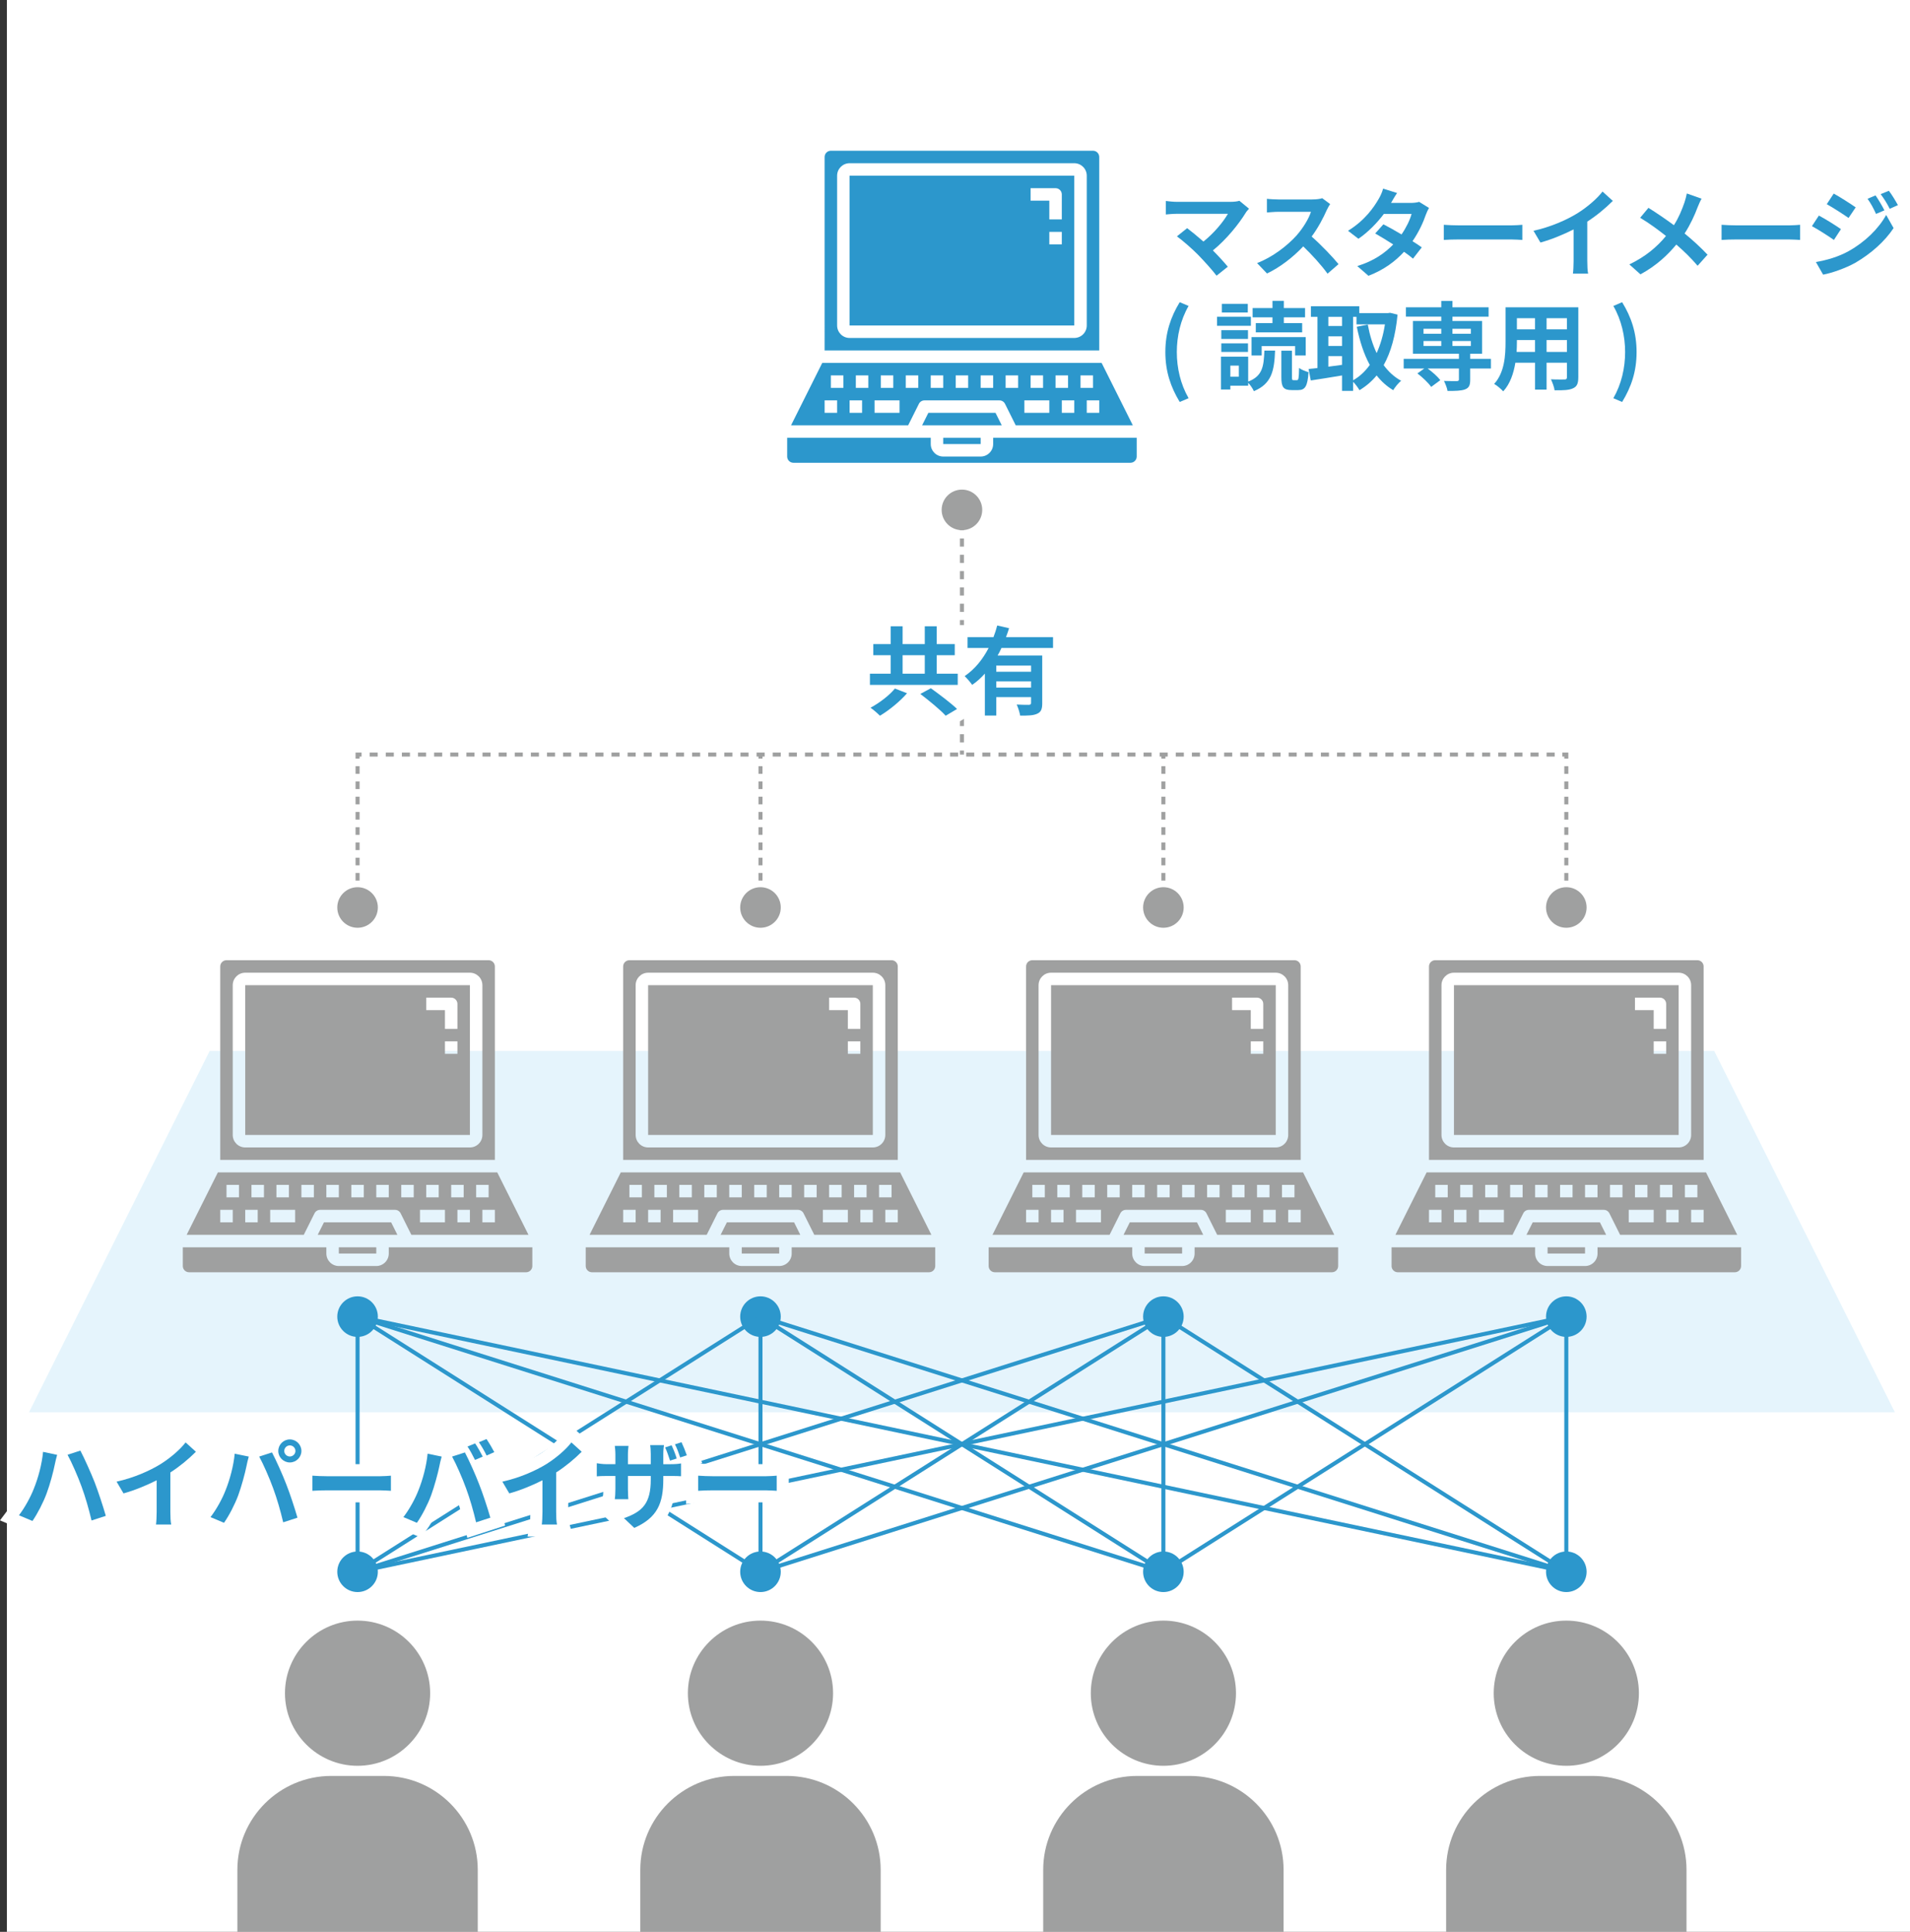 <?xml version="1.0" encoding="utf-8"?>
<!-- Generator: Adobe Illustrator 24.0.3, SVG Export Plug-In . SVG Version: 6.00 Build 0)  -->
<svg version="1.1" id="レイヤー_1" xmlns="http://www.w3.org/2000/svg" xmlns:xlink="http://www.w3.org/1999/xlink" x="0px"
	 y="0px" viewBox="0 0 237.64 240.378" style="enable-background:new 0 0 237.64 240.378;" xml:space="preserve">
<rect x="0" y="0" width="237.64" height="240.378" fill="#333333" stroke="none"/>
<style type="text/css">
	.st0{fill:#FFFFFF;}
	.st1{fill:#E5F4FC;}
	.st2{fill:#2C97CC;}
	.st3{fill:#9FA0A0;}
	.st4{fill:none;stroke:#2C97CC;stroke-width:0.5;stroke-miterlimit:10;}
	.st5{fill:none;stroke:#9FA0A0;stroke-width:0.5;stroke-miterlimit:10;}
	.st6{fill:none;stroke:#9FA0A0;stroke-width:0.5;stroke-miterlimit:10;stroke-dasharray:0.949,0.949;}
	.st7{fill:none;stroke:#9FA0A0;stroke-width:0.5;stroke-miterlimit:10;stroke-dasharray:1.003,1.003;}
	.st8{fill:none;stroke:#9FA0A0;stroke-width:0.5;stroke-miterlimit:10;stroke-dasharray:1.015,1.015;}
	.st9{fill:#FFFFFF;stroke:#FFFFFF;stroke-width:3;stroke-miterlimit:10;}
</style>
<rect x="0.856" class="st0" width="236.784" height="240.378"/>
<g>
	<path class="st1" d="M235.76,175.728l-22.48-44.96H26.087L3.607,175.728"/>
	<g id="Laptop">
		<path class="st2" d="M102.599,43.605h34.167V19.533c0-0.429-0.348-0.777-0.777-0.777
			h-32.614c-0.429,0-0.777,0.348-0.777,0.777V43.605z M104.153,21.862
			c0-0.858,0.695-1.553,1.553-1.553h27.955c0.858,0,1.553,0.695,1.553,1.553V40.499
			c0,0.858-0.695,1.553-1.553,1.553h-27.955c-0.858,0-1.553-0.695-1.553-1.553
			V21.862z"/>
		<path class="st2" d="M133.661,21.862h-27.955V40.499h27.955V21.862z M132.108,30.404h-1.553
			v-1.553h1.553V30.404z M132.108,27.298h-1.553v-2.33h-2.33v-1.553h3.106
			c0.429,0,0.777,0.348,0.777,0.777V27.298z"/>
		<path class="st2" d="M112.991,52.924l1.338-2.677c0.132-0.263,0.401-0.43,0.695-0.429
			h9.318c0.296-0.002,0.567,0.165,0.699,0.429l1.334,2.677h14.571l-3.883-7.765
			h-34.761l-3.883,7.765H112.991z M136.767,51.371h-1.553v-1.553h1.553V51.371z
			 M134.437,46.711h1.553v1.553h-1.553V46.711z M133.661,51.371h-1.553v-1.553h1.553
			V51.371z M131.331,46.711h1.553v1.553h-1.553V46.711z M128.225,46.711h1.553v1.553
			h-1.553V46.711z M127.449,49.817h3.106v1.553h-3.106V49.817z M125.119,46.711h1.553
			v1.553h-1.553V46.711z M122.013,46.711h1.553v1.553h-1.553V46.711z M118.907,46.711
			h1.553v1.553h-1.553V46.711z M115.801,46.711h1.553v1.553H115.801V46.711z
			 M112.694,46.711h1.553v1.553h-1.553V46.711z M109.588,46.711h1.553v1.553h-1.553
			V46.711z M108.812,49.817h3.106v1.553h-3.106V49.817z M106.482,46.711h1.553v1.553
			h-1.553V46.711z M105.706,49.817h1.553v1.553h-1.553V49.817z M103.376,46.711h1.553
			v1.553h-1.553V46.711z M102.599,49.817h1.553v1.553h-1.553V49.817z"/>
		<path class="st2" d="M123.863,51.371h-8.359l-0.777,1.553h9.912L123.863,51.371z"/>
		<path class="st2" d="M97.94,56.806c0,0.429,0.348,0.777,0.777,0.777h41.933
			c0.429,0,0.777-0.348,0.777-0.777v-2.33h-17.86v0.777
			c0,0.858-0.695,1.553-1.553,1.553h-4.659c-0.858,0-1.553-0.695-1.553-1.553
			v-0.777H97.94V56.806z"/>
		<path class="st2" d="M117.354,54.477h4.659v0.777h-4.659V54.477z"/>
	</g>
	<g id="Laptop_1_">
		<path class="st3" d="M27.404,144.328h34.167v-24.073c0-0.429-0.348-0.777-0.777-0.777
			h-32.614c-0.429,0-0.777,0.348-0.777,0.777V144.328z M28.957,122.585
			c0-0.858,0.695-1.553,1.553-1.553H58.465c0.858,0,1.553,0.695,1.553,1.553v18.637
			c0,0.858-0.695,1.553-1.553,1.553H30.51c-0.858,0-1.553-0.695-1.553-1.553
			V122.585z"/>
		<path class="st3" d="M58.465,122.585H30.51v18.637H58.465V122.585z M56.912,131.126h-1.553
			v-1.553h1.553V131.126z M56.912,128.02h-1.553v-2.33h-2.33v-1.553h3.106
			c0.429,0,0.777,0.348,0.777,0.777V128.02z"/>
		<path class="st3" d="M37.796,153.646l1.338-2.677c0.132-0.263,0.401-0.43,0.695-0.429
			h9.318c0.296-0.002,0.567,0.165,0.699,0.429l1.334,2.677h14.571l-3.883-7.765
			H27.107l-3.883,7.765H37.796z M61.571,152.093h-1.553v-1.553h1.553V152.093z
			 M59.242,147.434h1.553v1.553h-1.553V147.434z M58.465,152.093h-1.553v-1.553h1.553
			V152.093z M56.136,147.434h1.553v1.553h-1.553V147.434z M53.03,147.434h1.553v1.553
			h-1.553V147.434z M52.253,150.54h3.106v1.553h-3.106V150.54z M49.923,147.434
			h1.553v1.553h-1.553V147.434z M46.817,147.434h1.553v1.553h-1.553V147.434z
			 M43.711,147.434h1.553v1.553h-1.553V147.434z M40.605,147.434h1.553v1.553h-1.553
			V147.434z M37.499,147.434h1.553v1.553h-1.553V147.434z M34.393,147.434h1.553v1.553
			h-1.553V147.434z M33.616,150.54h3.106v1.553h-3.106V150.54z M31.287,147.434
			h1.553v1.553h-1.553V147.434z M30.51,150.54h1.553v1.553h-1.553V150.54z
			 M28.181,147.434h1.553v1.553h-1.553V147.434z M27.404,150.54h1.553v1.553h-1.553
			V150.54z"/>
		<path class="st3" d="M48.667,152.093h-8.359l-0.777,1.553h9.912L48.667,152.093z"/>
		<path class="st3" d="M22.745,157.529c0,0.429,0.348,0.777,0.777,0.777h41.933
			c0.429,0,0.777-0.348,0.777-0.777v-2.33H48.37v0.777
			c0,0.858-0.695,1.553-1.553,1.553H42.158c-0.858,0-1.553-0.695-1.553-1.553v-0.777
			H22.745V157.529z"/>
		<path class="st3" d="M42.158,155.199h4.659v0.777H42.158V155.199z"/>
	</g>
	<g>
		<g>
			<g>
				<path class="st3" d="M47.762,220.977H41.214c-6.44,0-11.68,5.24-11.68,11.68v7.721
					h29.908v-7.721C59.442,226.216,54.202,220.977,47.762,220.977z"/>
			</g>
		</g>
		<g>
			<g>
				<path class="st3" d="M44.488,201.651c-4.98,0-9.032,4.052-9.032,9.032
					c0,4.98,4.052,9.032,9.032,9.032s9.032-4.052,9.032-9.032
					C53.519,205.703,49.468,201.651,44.488,201.651z"/>
			</g>
		</g>
	</g>
	<g id="Laptop_2_">
		<path class="st3" d="M77.534,144.328h34.167v-24.073c0-0.429-0.348-0.777-0.777-0.777
			h-32.614c-0.429,0-0.777,0.348-0.777,0.777V144.328z M79.087,122.585
			c0-0.858,0.695-1.553,1.553-1.553h27.955c0.858,0,1.553,0.695,1.553,1.553
			v18.637c0,0.858-0.695,1.553-1.553,1.553H80.64
			c-0.858,0-1.553-0.695-1.553-1.553V122.585z"/>
		<path class="st3" d="M108.596,122.585H80.64v18.637h27.955V122.585z M107.043,131.126h-1.553
			v-1.553h1.553V131.126z M107.043,128.02h-1.553v-2.33h-2.33v-1.553h3.106
			c0.429,0,0.777,0.348,0.777,0.777V128.02z"/>
		<path class="st3" d="M87.926,153.646l1.338-2.677c0.132-0.263,0.401-0.43,0.695-0.429
			h9.318c0.296-0.002,0.567,0.165,0.699,0.429l1.334,2.677h14.571l-3.883-7.765
			H77.238l-3.883,7.765H87.926z M111.702,152.093h-1.553v-1.553h1.553V152.093z
			 M109.372,147.434h1.553v1.553H109.372V147.434z M108.596,152.093h-1.553v-1.553h1.553
			V152.093z M106.266,147.434h1.553v1.553h-1.553V147.434z M103.16,147.434h1.553
			v1.553h-1.553V147.434z M102.383,150.54h3.106v1.553H102.383V150.54z M100.054,147.434
			h1.553v1.553h-1.553V147.434z M96.948,147.434h1.553v1.553h-1.553V147.434z
			 M93.842,147.434h1.553v1.553h-1.553V147.434z M90.735,147.434h1.553v1.553h-1.553
			V147.434z M87.629,147.434h1.553v1.553h-1.553V147.434z M84.523,147.434h1.553v1.553
			h-1.553V147.434z M83.747,150.54h3.106v1.553h-3.106V150.54z M81.417,147.434
			h1.553v1.553h-1.553V147.434z M80.64,150.54h1.553v1.553h-1.553V150.54z
			 M78.311,147.434h1.553v1.553h-1.553V147.434z M77.534,150.54h1.553v1.553H77.534
			V150.54z"/>
		<path class="st3" d="M98.797,152.093h-8.359l-0.777,1.553h9.912L98.797,152.093z"/>
		<path class="st3" d="M72.875,157.529c0,0.429,0.348,0.777,0.777,0.777h41.933
			c0.429,0,0.777-0.348,0.777-0.777v-2.33H98.501v0.777
			c0,0.858-0.695,1.553-1.553,1.553h-4.659c-0.858,0-1.553-0.695-1.553-1.553
			v-0.777H72.875V157.529z"/>
		<path class="st3" d="M92.288,155.199h4.659v0.777h-4.659V155.199z"/>
	</g>
	<g>
		<g>
			<g>
				<path class="st3" d="M97.892,220.977H91.344c-6.44,0-11.68,5.24-11.68,11.68v7.721
					h29.908v-7.721C109.572,226.216,104.332,220.977,97.892,220.977z"/>
			</g>
		</g>
		<g>
			<g>
				<path class="st3" d="M94.618,201.651c-4.98,0-9.032,4.052-9.032,9.032
					c0,4.98,4.052,9.032,9.032,9.032c4.98,0,9.032-4.052,9.032-9.032
					C103.65,205.703,99.598,201.651,94.618,201.651z"/>
			</g>
		</g>
	</g>
	<g id="Laptop_3_">
		<path class="st3" d="M127.665,144.328h34.167v-24.073c0-0.429-0.348-0.777-0.777-0.777
			h-32.614c-0.429,0-0.777,0.348-0.777,0.777V144.328z M129.218,122.585
			c0-0.858,0.695-1.553,1.553-1.553h27.955c0.858,0,1.553,0.695,1.553,1.553v18.637
			c0,0.858-0.695,1.553-1.553,1.553h-27.955c-0.858,0-1.553-0.695-1.553-1.553
			V122.585z"/>
		<path class="st3" d="M158.726,122.585h-27.955v18.637h27.955V122.585z M157.173,131.126
			h-1.553v-1.553h1.553V131.126z M157.173,128.02h-1.553v-2.33h-2.33v-1.553h3.106
			c0.429,0,0.777,0.348,0.777,0.777V128.02z"/>
		<path class="st3" d="M138.056,153.646l1.338-2.677c0.132-0.263,0.401-0.43,0.695-0.429
			h9.318c0.296-0.002,0.567,0.165,0.699,0.429l1.334,2.677h14.571l-3.883-7.765
			h-34.761l-3.883,7.765H138.056z M161.832,152.093h-1.553v-1.553h1.553V152.093z
			 M159.503,147.434h1.553v1.553h-1.553V147.434z M158.726,152.093h-1.553v-1.553h1.553
			V152.093z M156.396,147.434h1.553v1.553h-1.553V147.434z M153.29,147.434h1.553
			v1.553h-1.553V147.434z M152.514,150.54h3.106v1.553h-3.106V150.54z
			 M150.184,147.434h1.553v1.553h-1.553V147.434z M147.078,147.434h1.553v1.553h-1.553
			V147.434z M143.972,147.434h1.553v1.553h-1.553V147.434z M140.866,147.434h1.553
			v1.553h-1.553V147.434z M137.76,147.434h1.553v1.553h-1.553V147.434z
			 M134.653,147.434h1.553v1.553h-1.553V147.434z M133.877,150.54h3.106v1.553h-3.106
			V150.54z M131.547,147.434h1.553v1.553h-1.553V147.434z M130.771,150.54h1.553
			v1.553h-1.553V150.54z M128.441,147.434h1.553v1.553h-1.553V147.434z
			 M127.665,150.54h1.553v1.553H127.665V150.54z"/>
		<path class="st3" d="M148.928,152.093h-8.359l-0.777,1.553h9.912L148.928,152.093z"/>
		<path class="st3" d="M123.005,157.529c0,0.429,0.348,0.777,0.777,0.777h41.933
			c0.429,0,0.777-0.348,0.777-0.777v-2.33h-17.86v0.777
			c0,0.858-0.695,1.553-1.553,1.553h-4.659c-0.858,0-1.553-0.695-1.553-1.553
			v-0.777h-17.86V157.529z"/>
		<path class="st3" d="M142.419,155.199h4.659v0.777h-4.659V155.199z"/>
	</g>
	<g>
		<g>
			<g>
				<path class="st3" d="M148.022,220.977h-6.548c-6.44,0-11.68,5.24-11.68,11.68v7.721
					h29.908v-7.721C159.702,226.216,154.463,220.977,148.022,220.977z"/>
			</g>
		</g>
		<g>
			<g>
				<path class="st3" d="M144.748,201.651c-4.98,0-9.032,4.052-9.032,9.032
					c0,4.98,4.052,9.032,9.032,9.032c4.98,0,9.032-4.052,9.032-9.032
					C153.78,205.703,149.729,201.651,144.748,201.651z"/>
			</g>
		</g>
	</g>
	<g id="Laptop_4_">
		<path class="st3" d="M177.795,144.328h34.167v-24.073c0-0.429-0.348-0.777-0.777-0.777
			h-32.614c-0.429,0-0.777,0.348-0.777,0.777V144.328z M179.348,122.585
			c0-0.858,0.695-1.553,1.553-1.553h27.955c0.858,0,1.553,0.695,1.553,1.553
			v18.637c0,0.858-0.695,1.553-1.553,1.553H180.901
			c-0.858,0-1.553-0.695-1.553-1.553V122.585z"/>
		<path class="st3" d="M208.856,122.585H180.901v18.637h27.955V122.585z M207.303,131.126
			h-1.553v-1.553h1.553V131.126z M207.303,128.02h-1.553v-2.33h-2.33v-1.553h3.106
			c0.429,0,0.777,0.348,0.777,0.777V128.02z"/>
		<path class="st3" d="M188.187,153.646l1.338-2.677c0.132-0.263,0.401-0.43,0.695-0.429
			h9.318c0.296-0.002,0.567,0.165,0.699,0.429l1.334,2.677h14.571l-3.883-7.765
			h-34.761l-3.883,7.765H188.187z M211.962,152.093h-1.553v-1.553h1.553V152.093z
			 M209.633,147.434h1.553v1.553h-1.553V147.434z M208.856,152.093h-1.553v-1.553h1.553
			V152.093z M206.527,147.434h1.553v1.553h-1.553V147.434z M203.421,147.434h1.553
			v1.553h-1.553V147.434z M202.644,150.54h3.106v1.553h-3.106V150.54z
			 M200.314,147.434h1.553v1.553h-1.553V147.434z M197.208,147.434h1.553v1.553h-1.553
			V147.434z M194.102,147.434h1.553v1.553h-1.553V147.434z M190.996,147.434h1.553
			v1.553h-1.553V147.434z M187.89,147.434h1.553v1.553h-1.553V147.434z
			 M184.784,147.434h1.553v1.553h-1.553V147.434z M184.007,150.54h3.106v1.553h-3.106
			V150.54z M181.678,147.434h1.553v1.553h-1.553V147.434z M180.901,150.54h1.553
			v1.553h-1.553V150.54z M178.572,147.434h1.553v1.553h-1.553V147.434z
			 M177.795,150.54h1.553v1.553h-1.553V150.54z"/>
		<path class="st3" d="M199.058,152.093h-8.359l-0.777,1.553h9.912L199.058,152.093z"/>
		<path class="st3" d="M173.136,157.529c0,0.429,0.348,0.777,0.777,0.777h41.933
			c0.429,0,0.777-0.348,0.777-0.777v-2.33h-17.86v0.777
			c0,0.858-0.695,1.553-1.553,1.553h-4.659c-0.858,0-1.553-0.695-1.553-1.553v-0.777
			h-17.86V157.529z"/>
		<path class="st3" d="M192.549,155.199h4.659v0.777h-4.659V155.199z"/>
	</g>
	<g>
		<g>
			<g>
				<path class="st3" d="M198.153,220.977h-6.548c-6.44,0-11.68,5.24-11.68,11.68v7.721
					h29.908v-7.721C209.833,226.216,204.593,220.977,198.153,220.977z"/>
			</g>
		</g>
		<g>
			<g>
				<path class="st3" d="M194.879,201.651c-4.98,0-9.032,4.052-9.032,9.032
					c0,4.98,4.052,9.032,9.032,9.032c4.98,0,9.032-4.052,9.032-9.032
					C203.91,205.703,199.859,201.651,194.879,201.651z"/>
			</g>
		</g>
	</g>
	<circle class="st2" cx="44.488" cy="163.826" r="2.524"/>
	<circle class="st2" cx="44.488" cy="195.575" r="2.524"/>
	<circle class="st3" cx="119.683" cy="63.445" r="2.524"/>
	<circle class="st2" cx="94.618" cy="163.826" r="2.524"/>
	<circle class="st2" cx="94.618" cy="195.575" r="2.524"/>
	<circle class="st2" cx="144.748" cy="163.826" r="2.524"/>
	<circle class="st2" cx="144.748" cy="195.575" r="2.524"/>
	<circle class="st2" cx="194.879" cy="163.826" r="2.524"/>
	<circle class="st3" cx="44.488" cy="112.917" r="2.524"/>
	<circle class="st3" cx="94.618" cy="112.917" r="2.524"/>
	<circle class="st3" cx="144.748" cy="112.917" r="2.524"/>
	<circle class="st3" cx="194.879" cy="112.917" r="2.524"/>
	<circle class="st2" cx="194.879" cy="195.575" r="2.524"/>
	<g>
		<line class="st4" x1="44.488" y1="163.826" x2="44.488" y2="195.575"/>
		<line class="st4" x1="44.488" y1="163.826" x2="94.618" y2="195.575"/>
		<line class="st4" x1="44.488" y1="163.826" x2="144.748" y2="195.575"/>
		<line class="st4" x1="44.488" y1="163.826" x2="194.879" y2="195.575"/>
		<line class="st4" x1="94.618" y1="163.826" x2="94.618" y2="195.575"/>
		<line class="st4" x1="144.748" y1="163.826" x2="144.748" y2="195.575"/>
		<line class="st4" x1="194.879" y1="163.826" x2="194.879" y2="195.575"/>
		<line class="st4" x1="94.618" y1="163.826" x2="44.488" y2="195.575"/>
		<line class="st4" x1="94.618" y1="163.826" x2="144.748" y2="195.575"/>
		<line class="st4" x1="94.618" y1="163.826" x2="194.879" y2="195.575"/>
		<line class="st4" x1="144.748" y1="163.826" x2="44.488" y2="195.575"/>
		<line class="st4" x1="144.748" y1="163.826" x2="94.618" y2="195.575"/>
		<line class="st4" x1="144.748" y1="163.826" x2="194.879" y2="195.575"/>
		<line class="st4" x1="194.879" y1="163.826" x2="44.488" y2="195.575"/>
		<line class="st4" x1="194.879" y1="163.826" x2="94.618" y2="195.575"/>
		<line class="st4" x1="194.879" y1="163.826" x2="144.748" y2="195.575"/>
	</g>
	<g>
		<g>
			<line class="st5" x1="44.488" y1="112.917" x2="44.488" y2="112.417"/>
			<line class="st6" x1="44.488" y1="111.468" x2="44.488" y2="94.864"/>
			<polyline class="st5" points="44.488,94.39 44.488,93.89 44.988,93.89 			"/>
			<line class="st7" x1="45.99" y1="93.89" x2="193.877" y2="93.89"/>
			<polyline class="st5" points="194.379,93.89 194.879,93.89 194.879,94.39 			"/>
			<line class="st6" x1="194.879" y1="95.339" x2="194.879" y2="111.943"/>
			<line class="st5" x1="194.879" y1="112.417" x2="194.879" y2="112.917"/>
		</g>
	</g>
	<g>
		<g>
			<line class="st5" x1="94.618" y1="112.917" x2="94.618" y2="112.417"/>
			<line class="st6" x1="94.618" y1="111.468" x2="94.618" y2="94.864"/>
			<line class="st5" x1="94.618" y1="94.39" x2="94.618" y2="93.89"/>
		</g>
	</g>
	<g>
		<g>
			<line class="st5" x1="119.683" y1="93.89" x2="119.683" y2="93.39"/>
			<line class="st8" x1="119.683" y1="92.374" x2="119.683" y2="64.453"/>
			<line class="st5" x1="119.683" y1="63.945" x2="119.683" y2="63.445"/>
		</g>
	</g>
	<g>
		<g>
			<line class="st5" x1="144.748" y1="112.917" x2="144.748" y2="112.417"/>
			<line class="st6" x1="144.748" y1="111.468" x2="144.748" y2="94.864"/>
			<line class="st5" x1="144.748" y1="94.39" x2="144.748" y2="93.89"/>
		</g>
	</g>
	<g>
		<path class="st2" d="M155.402,25.969c-0.168,0.191-0.324,0.348-0.408,0.504
			c-0.863,1.403-2.398,3.322-4.089,4.689c0.684,0.684,1.391,1.463,1.858,2.026
			l-1.403,1.115c-0.504-0.671-1.511-1.787-2.29-2.59
			c-0.696-0.708-1.919-1.787-2.639-2.303l1.271-1.02
			c0.48,0.359,1.271,1.007,2.027,1.667c1.355-1.08,2.482-2.471,3.046-3.454
			h-6.344c-0.48,0-1.128,0.06-1.38,0.084v-1.68
			c0.312,0.048,0.972,0.108,1.38,0.108h6.656c0.455,0,0.863-0.048,1.115-0.132
			L155.402,25.969z"/>
		<path class="st2" d="M165.495,25.393c-0.097,0.132-0.312,0.504-0.42,0.744
			c-0.408,0.936-1.08,2.219-1.883,3.298c1.187,1.031,2.638,2.566,3.346,3.431
			l-1.367,1.187c-0.779-1.079-1.895-2.303-3.022-3.394
			c-1.271,1.343-2.866,2.591-4.51,3.37l-1.235-1.296
			c1.932-0.731,3.79-2.183,4.918-3.441c0.791-0.899,1.522-2.087,1.787-2.938
			h-4.066c-0.504,0-1.163,0.071-1.415,0.084v-1.703
			c0.324,0.048,1.056,0.084,1.415,0.084h4.222c0.528,0,1.008-0.072,1.248-0.156
			L165.495,25.393z"/>
		<path class="st2" d="M177.794,25.874c-0.132,0.228-0.288,0.551-0.396,0.852
			c-0.312,0.923-0.864,2.135-1.655,3.286c0.443,0.275,0.852,0.552,1.151,0.768
			l-1.092,1.403c-0.288-0.252-0.672-0.54-1.115-0.852
			c-1.067,1.163-2.482,2.242-4.426,2.986l-1.391-1.212
			c2.122-0.647,3.478-1.667,4.474-2.687c-0.816-0.527-1.632-1.02-2.243-1.367
			l1.02-1.14c0.636,0.324,1.451,0.78,2.255,1.26
			c0.587-0.852,1.067-1.835,1.247-2.555h-3.442
			c-0.839,1.115-1.955,2.267-3.166,3.095l-1.295-0.996
			c2.11-1.295,3.226-2.938,3.825-3.981c0.181-0.288,0.432-0.84,0.54-1.26
			l1.739,0.54c-0.288,0.42-0.6,0.972-0.744,1.224l-0.012,0.012h2.459
			c0.371,0,0.779-0.048,1.043-0.132L177.794,25.874z"/>
		<path class="st2" d="M179.635,27.972c0.432,0.036,1.308,0.071,1.931,0.071h6.44
			c0.552,0,1.092-0.048,1.403-0.071v1.883c-0.288-0.012-0.899-0.06-1.403-0.06
			h-6.44c-0.684,0-1.487,0.023-1.931,0.06V27.972z"/>
		<path class="st2" d="M197.488,32.482c0,0.527,0.024,1.271,0.108,1.57h-1.896
			c0.049-0.287,0.084-1.043,0.084-1.57v-3.935
			c-1.235,0.624-2.734,1.248-4.125,1.632l-0.864-1.464
			c2.1-0.455,4.114-1.343,5.457-2.171c1.212-0.755,2.459-1.822,3.131-2.71
			l1.283,1.163c-0.911,0.911-1.991,1.812-3.179,2.579V32.482z"/>
		<path class="st2" d="M211.707,24.722c-0.156,0.264-0.384,0.791-0.492,1.067
			c-0.359,0.959-0.899,2.158-1.619,3.262c1.056,0.863,2.051,1.787,2.854,2.639
			l-1.235,1.379c-0.84-0.983-1.691-1.811-2.65-2.639
			c-1.056,1.271-2.435,2.603-4.462,3.706l-1.379-1.235
			c1.955-0.947,3.382-2.11,4.558-3.538c-0.852-0.671-1.991-1.535-3.215-2.267
			l1.032-1.235c0.959,0.6,2.194,1.439,3.166,2.159
			c0.611-0.96,0.995-1.907,1.319-2.843c0.107-0.3,0.228-0.791,0.288-1.104
			L211.707,24.722z"/>
		<path class="st2" d="M214.196,27.972c0.432,0.036,1.308,0.071,1.931,0.071h6.44
			c0.552,0,1.092-0.048,1.403-0.071v1.883c-0.288-0.012-0.899-0.06-1.403-0.06
			h-6.44c-0.684,0-1.487,0.023-1.931,0.06V27.972z"/>
		<path class="st2" d="M229.049,28.511l-0.875,1.344c-0.685-0.479-1.932-1.283-2.735-1.715
			l0.864-1.319C227.119,27.253,228.438,28.08,229.049,28.511z M230.009,31.247
			c2.038-1.14,3.718-2.783,4.665-4.498l0.924,1.631
			c-1.104,1.667-2.807,3.179-4.762,4.318c-1.224,0.684-2.95,1.283-4.006,1.475
			l-0.899-1.571C227.274,32.374,228.713,31.966,230.009,31.247z M230.884,25.801
			l-0.888,1.319c-0.671-0.468-1.919-1.271-2.71-1.715l0.863-1.319
			C228.942,24.518,230.26,25.37,230.884,25.801z M234.458,26.174l-1.044,0.443
			c-0.348-0.756-0.623-1.271-1.055-1.883l0.995-0.42
			C233.703,24.818,234.182,25.622,234.458,26.174z M236.137,25.525l-1.02,0.456
			c-0.384-0.756-0.684-1.224-1.127-1.823l1.02-0.419
			C235.382,24.218,235.85,24.998,236.137,25.525z"/>
		<path class="st2" d="M144.992,43.802c0-2.387,0.659-4.354,1.787-6.2l1.104,0.468
			c-1.008,1.751-1.464,3.777-1.464,5.732c0,1.979,0.456,3.994,1.464,5.745
			l-1.104,0.468C145.651,48.156,144.992,46.214,144.992,43.802z"/>
		<path class="st2" d="M155.633,40.541h-4.21v-1.128h4.21V40.541z M155.297,47.484
			c1.775-0.695,1.943-1.858,2.015-3.861h1.332
			c-0.097,2.507-0.42,4.126-2.639,5.049c-0.132-0.312-0.444-0.768-0.708-1.043
			v0.359h-2.219v0.48h-1.163v-4.09h3.382V47.484z M155.274,42.172h-3.322V41.08
			h3.322V42.172z M151.952,42.723h3.322v1.067h-3.322V42.723z M155.249,38.885h-3.227
			V37.805h3.227V38.885z M154.134,45.494h-1.056v1.379h1.056V45.494z M156.976,44.234
			h-1.259v-2.29h6.74v2.29h-1.319v-1.175h-4.162V44.234z M158.32,39.485h-2.471
			v-1.151h2.471v-0.899h1.415v0.899h2.639v1.151h-2.639v0.72h2.279v1.151h-5.77
			V40.205h2.075V39.485z M161.366,47.304c0.192,0,0.24-0.191,0.265-1.522
			c0.264,0.216,0.815,0.432,1.175,0.527c-0.12,1.775-0.432,2.23-1.295,2.23
			h-0.804c-1.043,0-1.283-0.396-1.283-1.606v-3.299h1.319v3.286
			c0,0.348,0.023,0.384,0.204,0.384H161.366z"/>
		<path class="st2" d="M173.882,39.149c-0.252,2.614-0.828,4.678-1.728,6.284
			c0.588,0.804,1.308,1.476,2.171,1.943c-0.323,0.264-0.768,0.804-0.983,1.175
			c-0.815-0.491-1.487-1.103-2.062-1.835c-0.612,0.744-1.319,1.344-2.135,1.835
			c-0.181-0.312-0.504-0.755-0.792-1.043v1.127h-1.379v-1.919
			c-1.38,0.24-2.782,0.456-3.886,0.624l-0.276-1.427
			c0.324-0.036,0.695-0.072,1.104-0.12v-6.369h-0.815v-1.318h6.021v0.852h3.586
			l0.24-0.036L173.882,39.149z M165.271,39.425v1.14h1.703v-1.14H165.271z
			 M165.271,43.047h1.703v-1.199h-1.703V43.047z M165.271,45.626
			c0.552-0.072,1.127-0.156,1.703-0.228v-1.08h-1.703V45.626z M168.353,47.317
			c0.792-0.444,1.487-1.092,2.075-1.907c-0.731-1.331-1.247-2.938-1.619-4.75
			l1.367-0.275c0.239,1.283,0.6,2.494,1.104,3.55
			c0.468-1.031,0.827-2.23,1.031-3.574h-3.538v-0.936h-0.42V47.317z"/>
		<path class="st2" d="M185.498,45.853h-2.578v1.403c0,0.684-0.145,1.008-0.648,1.199
			c-0.491,0.18-1.211,0.192-2.171,0.192c-0.06-0.384-0.264-0.888-0.443-1.247
			c0.636,0.023,1.392,0.023,1.595,0.023c0.192-0.012,0.265-0.06,0.265-0.216
			v-1.355h-3.898c0.6,0.432,1.26,1.02,1.583,1.451l-1.139,0.84
			c-0.324-0.479-1.08-1.199-1.716-1.679l0.864-0.612h-2.566v-1.199h6.872v-0.636
			h-5.722v-4.077h3.526v-0.54h-4.401v-1.163h4.401V37.446h1.392v0.792h4.497v1.163
			h-4.497v0.54h3.682v4.077h-1.475v0.636h2.578V45.853z M177.114,41.524h2.207
			v-0.612h-2.207V41.524z M177.114,43.047h2.207v-0.611h-2.207V43.047z M180.712,40.912
			v0.612h2.291v-0.612H180.712z M183.003,42.435h-2.291v0.611h2.291V42.435z"/>
		<path class="st2" d="M196.371,46.945c0,0.768-0.168,1.151-0.647,1.367
			c-0.492,0.239-1.224,0.264-2.303,0.252c-0.048-0.384-0.276-0.996-0.456-1.367
			c0.672,0.036,1.463,0.023,1.679,0.023c0.229,0,0.312-0.071,0.312-0.287V45.134h-2.531
			v3.347h-1.438V45.134h-2.447c-0.216,1.308-0.647,2.627-1.511,3.562
			c-0.229-0.264-0.804-0.756-1.128-0.924c1.308-1.439,1.416-3.574,1.416-5.253
			v-4.281h9.055V46.945z M190.986,43.791v-1.476h-2.255v0.216
			c0,0.384-0.013,0.815-0.036,1.26H190.986z M188.731,39.592v1.392h2.255v-1.392
			H188.731z M194.956,39.592h-2.531v1.392h2.531V39.592z M194.956,43.791v-1.476h-2.531
			v1.476H194.956z"/>
		<path class="st2" d="M200.732,49.548c1.007-1.751,1.463-3.766,1.463-5.745
			c0-1.955-0.456-3.981-1.463-5.732l1.091-0.468
			c1.14,1.847,1.799,3.813,1.799,6.2c0,2.411-0.659,4.354-1.799,6.213
			L200.732,49.548z"/>
	</g>
	<g>
		<g>
			<path class="st9" d="M119.161,83.828v1.392h-10.926v-1.392h2.579v-2.303h-2.159v-1.379
				h2.159v-2.219h1.487v2.219h2.758v-2.219h1.487v2.219h2.243v1.379h-2.243v2.303
				H119.161z M112.852,86.262c-0.899,1.031-2.219,2.111-3.37,2.795
				c-0.312-0.312-0.839-0.768-1.175-0.996c1.127-0.6,2.399-1.583,3.035-2.387
				L112.852,86.262z M112.301,83.828h2.758v-2.303h-2.758V83.828z M115.814,85.639
				c1.02,0.731,2.507,1.847,3.262,2.578l-1.415,0.84
				c-0.66-0.731-2.087-1.896-3.154-2.711L115.814,85.639z"/>
			<path class="st9" d="M124.6,80.626c-0.144,0.324-0.3,0.636-0.479,0.947h5.553v5.925
				c0,0.708-0.132,1.092-0.623,1.308c-0.468,0.228-1.151,0.239-2.123,0.239
				c-0.061-0.396-0.252-0.995-0.432-1.379c0.611,0.036,1.307,0.036,1.511,0.036
				c0.204-0.012,0.276-0.072,0.276-0.24v-0.72h-4.33v2.291h-1.415v-5.217
				c-0.479,0.527-0.995,1.007-1.583,1.403c-0.204-0.312-0.66-0.828-0.936-1.092
				c1.271-0.852,2.267-2.11,2.986-3.502h-2.626v-1.343h3.226
				c0.191-0.492,0.348-0.972,0.468-1.452l1.476,0.336
				c-0.12,0.372-0.24,0.744-0.384,1.116h5.853v1.343H124.6z M128.283,82.821
				h-4.33v0.768h4.33V82.821z M128.283,85.555v-0.78h-4.33v0.78H128.283z"/>
		</g>
	</g>
	<g>
		<g>
			<path class="st2" d="M119.161,83.828v1.392h-10.926v-1.392h2.579v-2.303h-2.159v-1.379
				h2.159v-2.219h1.487v2.219h2.758v-2.219h1.487v2.219h2.243v1.379h-2.243v2.303
				H119.161z M112.852,86.262c-0.899,1.031-2.219,2.111-3.37,2.795
				c-0.312-0.312-0.839-0.768-1.175-0.996c1.127-0.6,2.399-1.583,3.035-2.387
				L112.852,86.262z M112.301,83.828h2.758v-2.303h-2.758V83.828z M115.814,85.639
				c1.02,0.731,2.507,1.847,3.262,2.578l-1.415,0.84
				c-0.66-0.731-2.087-1.896-3.154-2.711L115.814,85.639z"/>
			<path class="st2" d="M124.6,80.626c-0.144,0.324-0.3,0.636-0.479,0.947h5.553v5.925
				c0,0.708-0.132,1.092-0.623,1.308c-0.468,0.228-1.151,0.239-2.123,0.239
				c-0.061-0.396-0.252-0.995-0.432-1.379c0.611,0.036,1.307,0.036,1.511,0.036
				c0.204-0.012,0.276-0.072,0.276-0.24v-0.72h-4.33v2.291h-1.415v-5.217
				c-0.479,0.527-0.995,1.007-1.583,1.403c-0.204-0.312-0.66-0.828-0.936-1.092
				c1.271-0.852,2.267-2.11,2.986-3.502h-2.626v-1.343h3.226
				c0.191-0.492,0.348-0.972,0.468-1.452l1.476,0.336
				c-0.12,0.372-0.24,0.744-0.384,1.116h5.853v1.343H124.6z M128.283,82.821
				h-4.33v0.768h4.33V82.821z M128.283,85.555v-0.78h-4.33v0.78H128.283z"/>
		</g>
	</g>
	<g>
		<g>
			<path class="st9" d="M5.358,180.653l1.751,0.372c-0.096,0.336-0.24,0.924-0.288,1.188
				c-0.168,0.852-0.6,2.494-1.019,3.61c-0.432,1.163-1.14,2.53-1.763,3.43
				l-1.679-0.708c0.744-0.983,1.451-2.278,1.859-3.334
				C4.758,183.88,5.214,182.188,5.358,180.653z M8.404,181.013l1.595-0.516
				c0.492,0.936,1.319,2.782,1.775,3.934c0.419,1.091,1.055,2.998,1.391,4.186
				l-1.775,0.576c-0.336-1.416-0.768-2.938-1.248-4.234
				C9.687,183.7,8.908,181.936,8.404,181.013z"/>
			<path class="st9" d="M21.196,188.126c0,0.527,0.024,1.271,0.108,1.57h-1.895
				c0.048-0.287,0.084-1.043,0.084-1.57v-3.935
				c-1.235,0.624-2.734,1.248-4.126,1.632l-0.863-1.464
				c2.099-0.455,4.114-1.343,5.457-2.171c1.211-0.755,2.458-1.822,3.13-2.71
				l1.283,1.163c-0.912,0.911-1.991,1.811-3.178,2.578V188.126z"/>
			<path class="st9" d="M29.202,180.882l1.751,0.359c-0.108,0.348-0.24,0.936-0.288,1.199
				c-0.168,0.84-0.612,2.495-1.02,3.61c-0.432,1.163-1.139,2.53-1.775,3.43
				l-1.679-0.707c0.756-0.983,1.463-2.279,1.871-3.334
				C28.602,184.095,29.058,182.404,29.202,180.882z M32.248,181.241l1.595-0.516
				c0.492,0.936,1.319,2.771,1.763,3.934c0.432,1.08,1.067,2.999,1.403,4.186
				l-1.775,0.576c-0.335-1.428-0.768-2.938-1.247-4.233
				C33.532,183.927,32.752,182.152,32.248,181.241z M36.062,179.106
				c0.792,0,1.439,0.647,1.439,1.439c0,0.779-0.648,1.427-1.439,1.427
				s-1.439-0.647-1.439-1.427C34.623,179.754,35.27,179.106,36.062,179.106z
				 M36.062,181.229c0.384,0,0.696-0.312,0.696-0.684
				c0-0.384-0.312-0.696-0.696-0.696s-0.695,0.312-0.695,0.696
				C35.367,180.917,35.678,181.229,36.062,181.229z"/>
			<path class="st9" d="M38.863,183.616c0.432,0.036,1.307,0.071,1.931,0.071h6.44
				c0.552,0,1.092-0.048,1.403-0.071v1.883c-0.288-0.012-0.899-0.06-1.403-0.06
				h-6.44c-0.684,0-1.487,0.023-1.931,0.06V183.616z"/>
			<path class="st9" d="M53.202,180.882l1.751,0.359c-0.108,0.348-0.24,0.936-0.288,1.199
				c-0.168,0.84-0.612,2.495-1.02,3.61c-0.432,1.163-1.139,2.53-1.775,3.43
				l-1.679-0.707c0.756-0.983,1.463-2.279,1.871-3.334
				C52.602,184.095,53.058,182.404,53.202,180.882z M56.248,181.241l1.595-0.516
				c0.492,0.924,1.319,2.771,1.763,3.934c0.432,1.08,1.067,2.999,1.403,4.186
				l-1.775,0.576c-0.335-1.428-0.768-2.938-1.247-4.233
				C57.532,183.927,56.752,182.152,56.248,181.241z M60.062,181.241l-0.959,0.42
				c-0.252-0.492-0.612-1.211-0.936-1.667l0.948-0.396
				C59.415,180.042,59.834,180.798,60.062,181.241z M61.501,180.689l-0.959,0.42
				c-0.24-0.504-0.636-1.199-0.959-1.655l0.947-0.396
				C60.842,179.514,61.286,180.269,61.501,180.689z"/>
			<path class="st9" d="M69.196,188.126c0,0.527,0.024,1.271,0.108,1.57h-1.895
				c0.048-0.287,0.084-1.043,0.084-1.57v-3.935
				c-1.235,0.624-2.734,1.248-4.126,1.632l-0.863-1.464
				c2.099-0.455,4.114-1.343,5.457-2.171c1.211-0.755,2.458-1.822,3.13-2.71
				l1.283,1.163c-0.912,0.911-1.991,1.811-3.178,2.578V188.126z"/>
			<path class="st9" d="M83.415,182.188c0.636,0,0.995-0.036,1.319-0.096v1.595
				c-0.264-0.023-0.684-0.035-1.308-0.035h-0.899v0.396
				c0,2.975-0.708,4.785-3.61,6.068l-1.283-1.211
				c2.314-0.815,3.334-1.848,3.334-4.798v-0.455h-2.842v1.631
				c0,0.54,0.036,1.02,0.048,1.259h-1.679c0.036-0.239,0.072-0.719,0.072-1.259
				v-1.631h-1.02c-0.6,0-1.032,0.023-1.295,0.048v-1.631
				c0.216,0.035,0.696,0.119,1.295,0.119h1.02v-1.199
				c0-0.455-0.048-0.852-0.072-1.079h1.703c-0.024,0.228-0.072,0.611-0.072,1.091
				v1.188h2.842v-1.271c0-0.479-0.036-0.875-0.072-1.103h1.715
				c-0.036,0.239-0.084,0.623-0.084,1.103v1.271H83.415z M83.367,181.745
				c-0.168-0.504-0.384-1.163-0.612-1.644l0.804-0.264
				c0.228,0.479,0.503,1.176,0.635,1.644L83.367,181.745z M84.626,181.349
				c-0.168-0.516-0.396-1.164-0.648-1.632l0.815-0.264
				c0.228,0.479,0.504,1.176,0.66,1.631L84.626,181.349z"/>
			<path class="st9" d="M86.863,183.616c0.432,0.036,1.307,0.071,1.931,0.071h6.44
				c0.552,0,1.092-0.048,1.403-0.071v1.883c-0.288-0.012-0.899-0.06-1.403-0.06
				h-6.44c-0.684,0-1.487,0.023-1.931,0.06V183.616z"/>
		</g>
	</g>
	<g>
		<g>
			<path class="st2" d="M5.358,180.653l1.751,0.372c-0.096,0.336-0.24,0.924-0.288,1.188
				c-0.168,0.852-0.6,2.494-1.019,3.61c-0.432,1.163-1.14,2.53-1.763,3.43
				l-1.679-0.708c0.744-0.983,1.451-2.278,1.859-3.334
				C4.758,183.88,5.214,182.188,5.358,180.653z M8.404,181.013l1.595-0.516
				c0.492,0.936,1.319,2.782,1.775,3.934c0.419,1.091,1.055,2.998,1.391,4.186
				l-1.775,0.576c-0.336-1.416-0.768-2.938-1.248-4.234
				C9.687,183.7,8.908,181.936,8.404,181.013z"/>
			<path class="st2" d="M21.196,188.126c0,0.527,0.024,1.271,0.108,1.57h-1.895
				c0.048-0.287,0.084-1.043,0.084-1.57v-3.935
				c-1.235,0.624-2.734,1.248-4.126,1.632l-0.863-1.464
				c2.099-0.455,4.114-1.343,5.457-2.171c1.211-0.755,2.458-1.822,3.13-2.71
				l1.283,1.163c-0.912,0.911-1.991,1.811-3.178,2.578V188.126z"/>
			<path class="st2" d="M29.202,180.882l1.751,0.359c-0.108,0.348-0.24,0.936-0.288,1.199
				c-0.168,0.84-0.612,2.495-1.02,3.61c-0.432,1.163-1.139,2.53-1.775,3.43
				l-1.679-0.707c0.756-0.983,1.463-2.279,1.871-3.334
				C28.602,184.095,29.058,182.404,29.202,180.882z M32.248,181.241l1.595-0.516
				c0.492,0.936,1.319,2.771,1.763,3.934c0.432,1.08,1.067,2.999,1.403,4.186
				l-1.775,0.576c-0.335-1.428-0.768-2.938-1.247-4.233
				C33.532,183.927,32.752,182.152,32.248,181.241z M36.062,179.106
				c0.792,0,1.439,0.647,1.439,1.439c0,0.779-0.648,1.427-1.439,1.427
				s-1.439-0.647-1.439-1.427C34.623,179.754,35.27,179.106,36.062,179.106z
				 M36.062,181.229c0.384,0,0.696-0.312,0.696-0.684
				c0-0.384-0.312-0.696-0.696-0.696s-0.695,0.312-0.695,0.696
				C35.367,180.917,35.678,181.229,36.062,181.229z"/>
			<path class="st2" d="M38.863,183.616c0.432,0.036,1.307,0.071,1.931,0.071h6.44
				c0.552,0,1.092-0.048,1.403-0.071v1.883c-0.288-0.012-0.899-0.06-1.403-0.06
				h-6.44c-0.684,0-1.487,0.023-1.931,0.06V183.616z"/>
			<path class="st2" d="M53.202,180.882l1.751,0.359c-0.108,0.348-0.24,0.936-0.288,1.199
				c-0.168,0.84-0.612,2.495-1.02,3.61c-0.432,1.163-1.139,2.53-1.775,3.43
				l-1.679-0.707c0.756-0.983,1.463-2.279,1.871-3.334
				C52.602,184.095,53.058,182.404,53.202,180.882z M56.248,181.241l1.595-0.516
				c0.492,0.924,1.319,2.771,1.763,3.934c0.432,1.08,1.067,2.999,1.403,4.186
				l-1.775,0.576c-0.335-1.428-0.768-2.938-1.247-4.233
				C57.532,183.927,56.752,182.152,56.248,181.241z M60.062,181.241l-0.959,0.42
				c-0.252-0.492-0.612-1.211-0.936-1.667l0.948-0.396
				C59.415,180.042,59.834,180.798,60.062,181.241z M61.501,180.689l-0.959,0.42
				c-0.24-0.504-0.636-1.199-0.959-1.655l0.947-0.396
				C60.842,179.514,61.286,180.269,61.501,180.689z"/>
			<path class="st2" d="M69.196,188.126c0,0.527,0.024,1.271,0.108,1.57h-1.895
				c0.048-0.287,0.084-1.043,0.084-1.57v-3.935
				c-1.235,0.624-2.734,1.248-4.126,1.632l-0.863-1.464
				c2.099-0.455,4.114-1.343,5.457-2.171c1.211-0.755,2.458-1.822,3.13-2.71
				l1.283,1.163c-0.912,0.911-1.991,1.811-3.178,2.578V188.126z"/>
			<path class="st2" d="M83.415,182.188c0.636,0,0.995-0.036,1.319-0.096v1.595
				c-0.264-0.023-0.684-0.035-1.308-0.035h-0.899v0.396
				c0,2.975-0.708,4.785-3.61,6.068l-1.283-1.211
				c2.314-0.815,3.334-1.848,3.334-4.798v-0.455h-2.842v1.631
				c0,0.54,0.036,1.02,0.048,1.259h-1.679c0.036-0.239,0.072-0.719,0.072-1.259
				v-1.631h-1.02c-0.6,0-1.032,0.023-1.295,0.048v-1.631
				c0.216,0.035,0.696,0.119,1.295,0.119h1.02v-1.199
				c0-0.455-0.048-0.852-0.072-1.079h1.703c-0.024,0.228-0.072,0.611-0.072,1.091
				v1.188h2.842v-1.271c0-0.479-0.036-0.875-0.072-1.103h1.715
				c-0.036,0.239-0.084,0.623-0.084,1.103v1.271H83.415z M83.367,181.745
				c-0.168-0.504-0.384-1.163-0.612-1.644l0.804-0.264
				c0.228,0.479,0.503,1.176,0.635,1.644L83.367,181.745z M84.626,181.349
				c-0.168-0.516-0.396-1.164-0.648-1.632l0.815-0.264
				c0.228,0.479,0.504,1.176,0.66,1.631L84.626,181.349z"/>
			<path class="st2" d="M86.863,183.616c0.432,0.036,1.307,0.071,1.931,0.071h6.44
				c0.552,0,1.092-0.048,1.403-0.071v1.883c-0.288-0.012-0.899-0.06-1.403-0.06
				h-6.44c-0.684,0-1.487,0.023-1.931,0.06V183.616z"/>
		</g>
	</g>
</g>
</svg>
